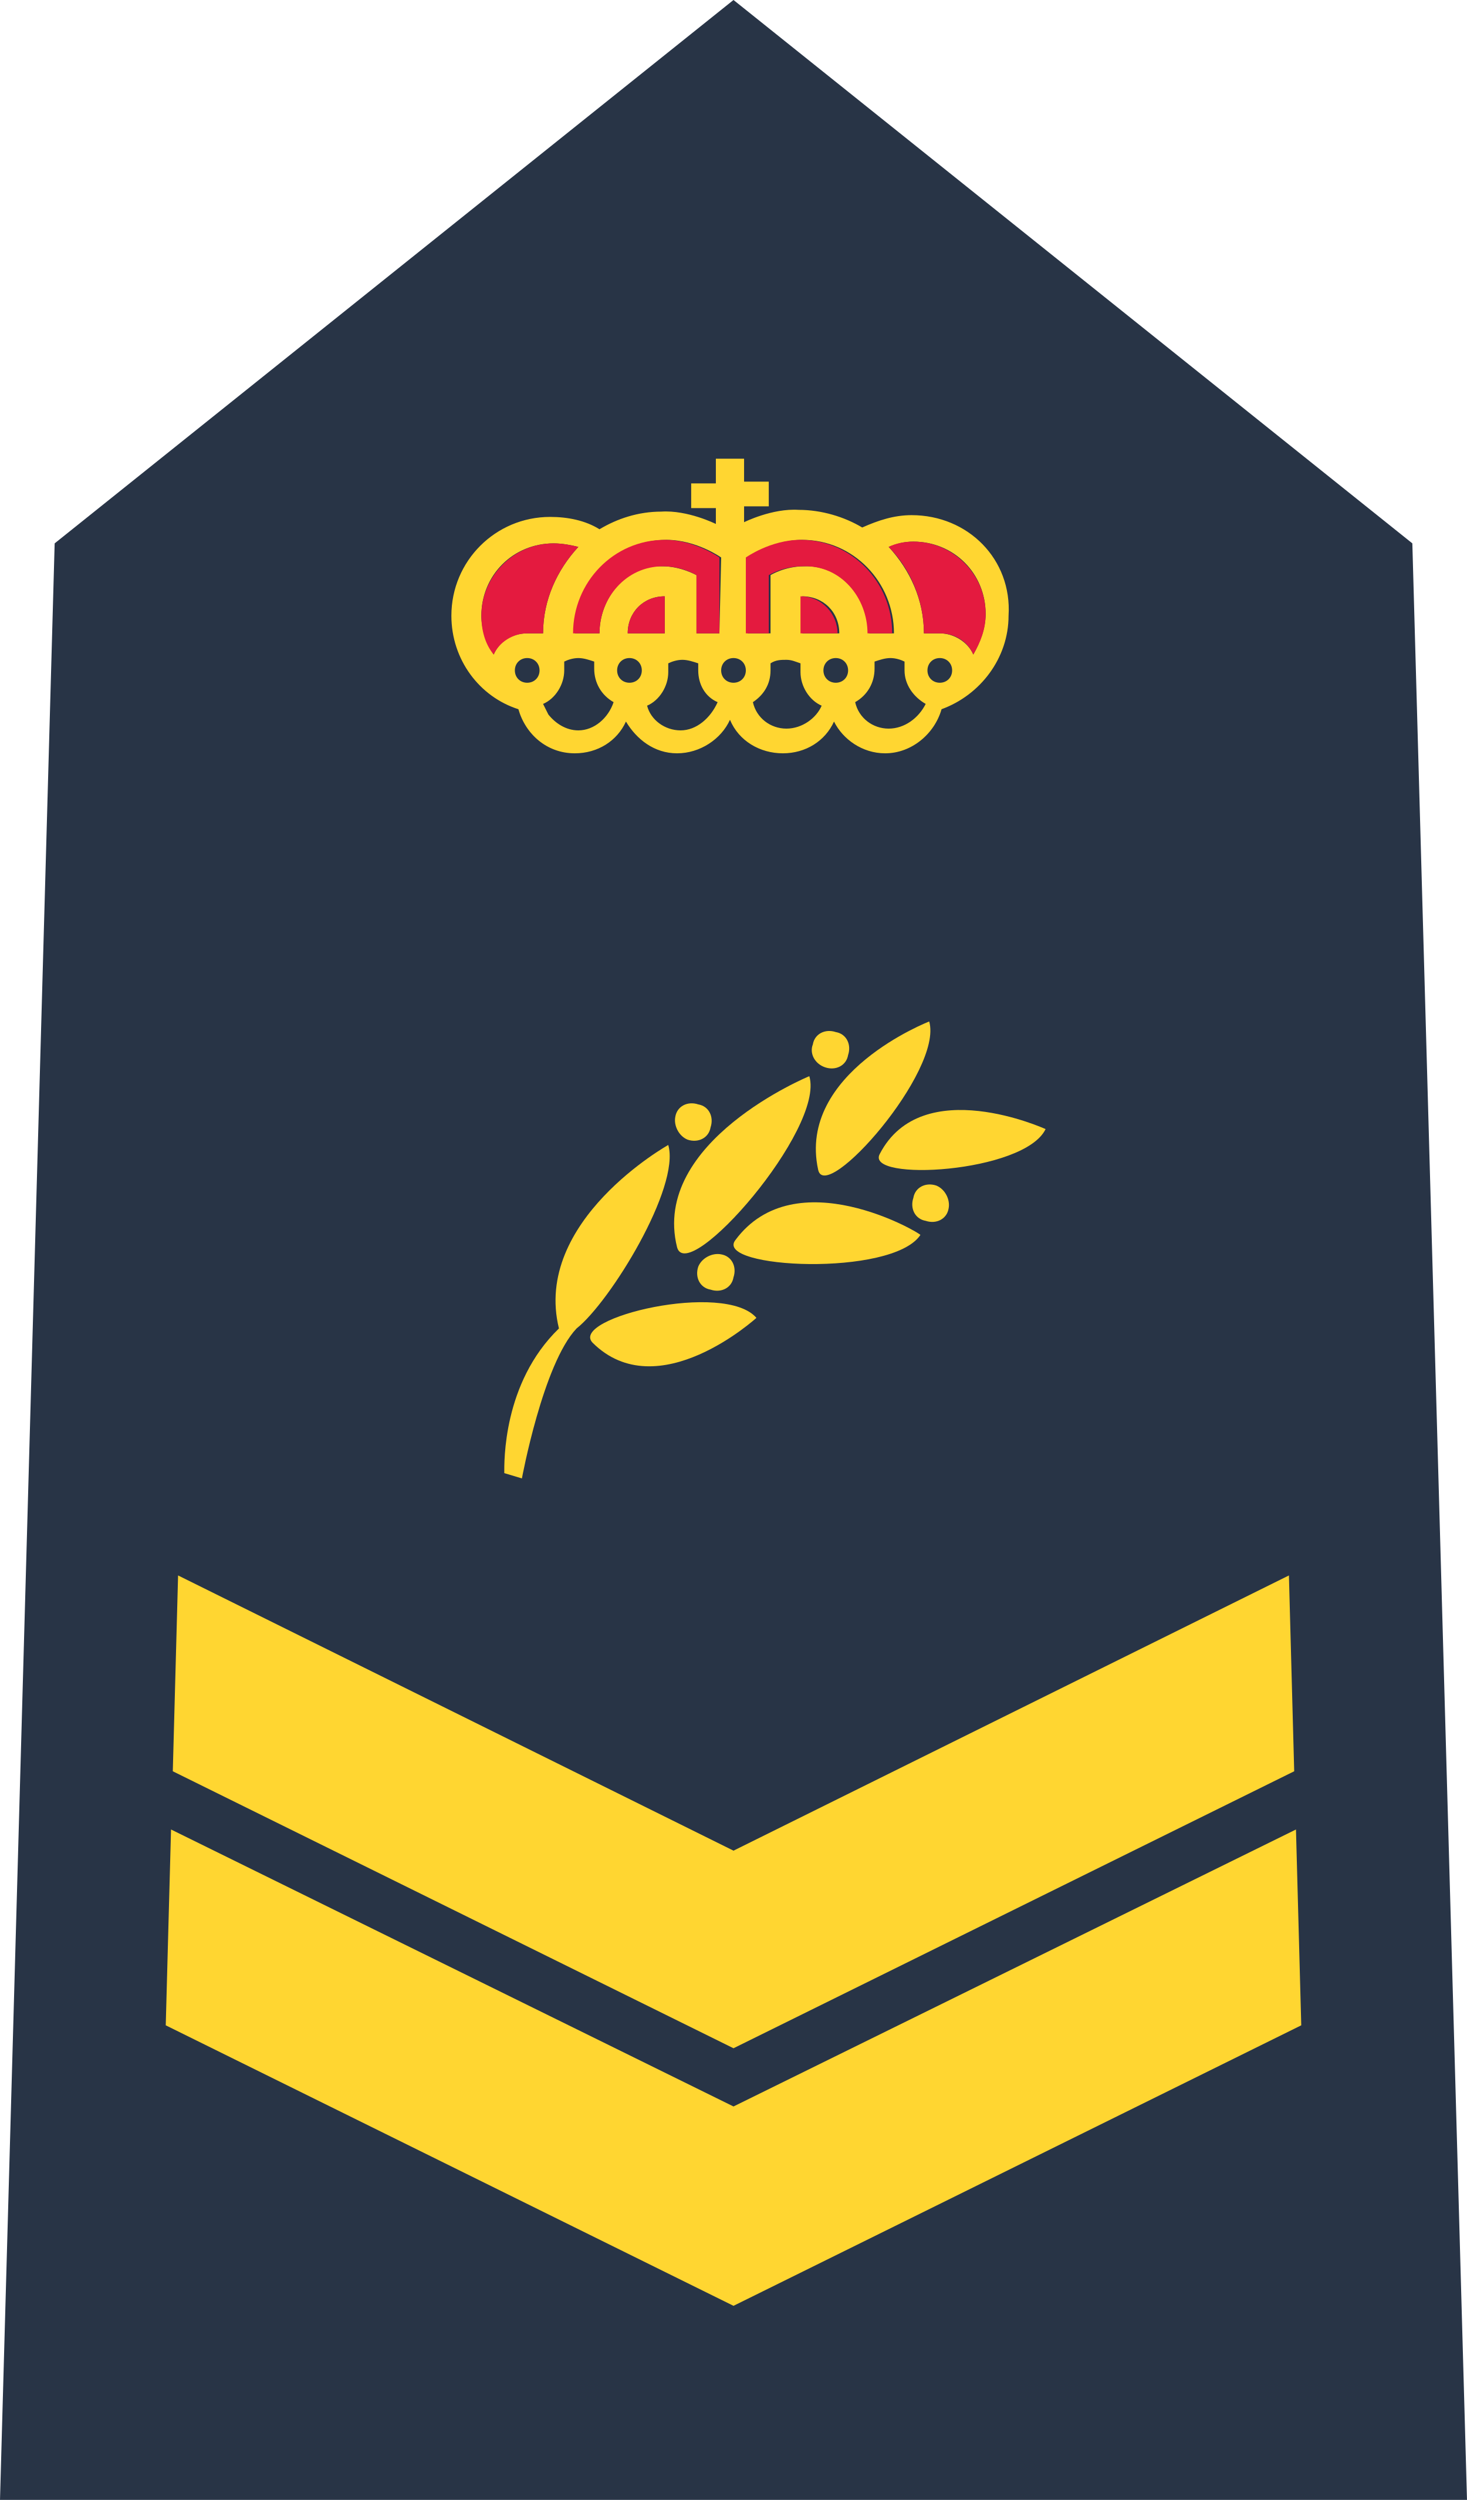 <?xml version="1.0" encoding="utf-8"?>
<!-- Generator: Adobe Illustrator 27.0.0, SVG Export Plug-In . SVG Version: 6.00 Build 0)  -->
<svg version="1.1" id="Capa_1" xmlns="http://www.w3.org/2000/svg" xmlns:xlink="http://www.w3.org/1999/xlink" x="0px" y="0px"
	 viewBox="0 0 83.2 141.7" style="enable-background:new 0 0 83.2 141.7;" xml:space="preserve">
<style type="text/css">
	.st0{fill:#283446;}
	.st1{fill:#FFD631;}
	.st2{fill:none;}
	.st3{fill:#E41A3F;}
</style>
<g>
	<polygon class="st0" points="41.6,0 3.1,30.8 0,141.7 83.2,141.7 80.1,30.8 	"/>
	<g>
		<path class="st1" d="M46.8,60.5c0.6,0.2,1.2-0.1,1.3-0.7c0.2-0.6-0.1-1.2-0.7-1.3c-0.6-0.2-1.2,0.1-1.3,0.7
			C45.9,59.7,46.2,60.3,46.8,60.5z"/>
		<path class="st1" d="M39,64.6c0.6,0.2,1.2-0.1,1.3-0.7c0.2-0.6-0.1-1.2-0.7-1.3c-0.6-0.2-1.2,0.1-1.3,0.7
			C38.2,63.8,38.5,64.4,39,64.6z"/>
		<path class="st1" d="M53.1,67.2c-0.6-0.2-1.2,0.1-1.3,0.7c-0.2,0.6,0.1,1.2,0.7,1.3c0.6,0.2,1.2-0.1,1.3-0.7
			C53.9,68,53.6,67.4,53.1,67.2z"/>
		<path class="st1" d="M39.6,71.8c-0.2,0.6,0.1,1.2,0.7,1.3c0.6,0.2,1.2-0.1,1.3-0.7c0.2-0.6-0.1-1.2-0.7-1.3
			C40.4,71,39.8,71.3,39.6,71.8z"/>
		<path class="st1" d="M37.9,64.9c0,0-7.7,4.3-6.2,10.4c-3.2,3.1-3.1,7.6-3.1,8.2l1,0.3c0,0,1.2-6.5,3.1-8.5c0,0,0,0,0,0
			C34.6,73.8,38.6,67.3,37.9,64.9z"/>
		<path class="st1" d="M45.9,61c0,0-9,3.7-7.5,9.7C39,72.9,46.8,64,45.9,61z"/>
		<path class="st1" d="M33.6,76.1c3.7,3.7,9.3-1.4,9.3-1.4C41.1,72.6,32.3,74.7,33.6,76.1z"/>
		<path class="st1" d="M49.9,65.4C49,67,58.1,66.5,59.3,64C59.3,64,52.3,60.8,49.9,65.4z"/>
		<path class="st1" d="M41.7,70.3c-1.2,1.6,8.9,2.1,10.5-0.3C52.2,69.9,45.1,65.7,41.7,70.3z"/>
		<path class="st1" d="M46.4,66.3c0.4,2,7.1-5.6,6.3-8.4C52.7,57.9,45.2,60.8,46.4,66.3z"/>
	</g>
	<g>
		<path class="st2" d="M39.5,38c0-0.2,0-0.3,0-0.4c-0.3-0.1-0.6-0.2-0.9-0.2c-0.3,0-0.5,0-0.8,0.2c0,0.2,0,0.3,0,0.5
			c0,0.8-0.5,1.6-1.2,1.9c0.2,0.8,1,1.4,1.9,1.4c0.9,0,1.7-0.6,1.9-1.5C39.9,39.5,39.5,38.8,39.5,38z"/>
		<path class="st2" d="M37.7,30.6C37.7,30.6,37.7,30.6,37.7,30.6c-2.9,0-5.2,2.4-5.2,5.3h0C32.5,33,34.8,30.6,37.7,30.6z"/>
		<path class="st2" d="M41.6,37.3c-0.4,0-0.7,0.3-0.7,0.7c0,0.4,0.3,0.7,0.7,0.7c0.4,0,0.7-0.3,0.7-0.7S42,37.3,41.6,37.3z"/>
		<path class="st2" d="M35.6,35.9L35.6,35.9c0-1.2,0.9-2.1,2.1-2.1v0C36.5,33.8,35.6,34.7,35.6,35.9z"/>
		<path class="st2" d="M37.6,32.1C37.6,32.1,37.6,32.1,37.6,32.1c1.1,0,1.9,0.5,1.9,0.5l0,3.3h0l0-3.3
			C39.5,32.6,38.7,32.1,37.6,32.1z"/>
		<path class="st2" d="M45.3,38c0-0.2,0-0.3,0-0.5c-0.2-0.1-0.5-0.2-0.8-0.2c-0.3,0-0.7,0.1-0.9,0.2c0,0.1,0,0.3,0,0.4
			c0,0.8-0.4,1.5-1,1.8c0.2,0.9,1,1.5,1.9,1.5c0.9,0,1.7-0.6,1.9-1.4C45.8,39.5,45.3,38.8,45.3,38z"/>
		<path class="st2" d="M35.7,37.3c-0.4,0-0.7,0.3-0.7,0.7c0,0.4,0.3,0.7,0.7,0.7c0.4,0,0.7-0.3,0.7-0.7
			C36.4,37.6,36.1,37.3,35.7,37.3z"/>
		<path class="st2" d="M29.9,37.3c-0.4,0-0.7,0.3-0.7,0.7c0,0.4,0.3,0.7,0.7,0.7c0.4,0,0.7-0.3,0.7-0.7
			C30.6,37.7,30.3,37.3,29.9,37.3z"/>
		<path class="st2" d="M33.6,38c0-0.1,0-0.3,0-0.4c-0.3-0.1-0.6-0.2-0.9-0.2c-0.3,0-0.6,0-0.8,0.2c0,0.1,0,0.3,0,0.5
			c0,0.8-0.5,1.6-1.2,1.9c0.1,0.2,0.2,0.4,0.3,0.6c0.4,0.5,1,0.9,1.7,0.9c0.9,0,1.7-0.6,1.9-1.5C34.1,39.5,33.6,38.8,33.6,38z"/>
		<path class="st2" d="M31.4,30.8C31.4,30.8,31.4,30.8,31.4,30.8c-2.3,0-4.1,1.9-4.1,4.1c0,0.8,0.2,1.6,0.7,2.2c0,0,0,0,0,0
			c-0.4-0.6-0.7-1.4-0.7-2.2C27.3,32.6,29.1,30.8,31.4,30.8z"/>
		<path class="st2" d="M51.2,38c0-0.2,0-0.3,0-0.5c-0.2-0.1-0.5-0.2-0.8-0.2c-0.3,0-0.6,0.1-0.9,0.2c0,0.1,0,0.3,0,0.4
			c0,0.8-0.5,1.5-1.1,1.9c0.2,0.9,1,1.5,1.9,1.5c0.9,0,1.7-0.6,1.9-1.5C51.6,39.5,51.2,38.8,51.2,38z"/>
		<path class="st2" d="M49.2,35.9c0-2-1.5-3.8-3.7-3.8c0,0,0,0,0,0C47.7,32,49.2,33.9,49.2,35.9L49.2,35.9z"/>
		<path class="st2" d="M51.8,30.7C51.8,30.7,51.7,30.7,51.8,30.7c-0.5,0-1,0.1-1.4,0.3c1.2,1.2,2,3,2,4.9h0c0-1.9-0.8-3.6-2-4.9
			C50.8,30.8,51.3,30.7,51.8,30.7z"/>
		<path class="st2" d="M53.3,35.8L53.3,35.8c0.9,0,1.6,0.5,1.9,1.2c0,0,0,0,0,0C54.9,36.3,54.1,35.8,53.3,35.8z"/>
		<path class="st2" d="M53.3,37.3c-0.4,0-0.7,0.3-0.7,0.7c0,0.4,0.3,0.7,0.7,0.7c0.4,0,0.7-0.3,0.7-0.7C54,37.6,53.7,37.3,53.3,37.3
			z"/>
		<path class="st2" d="M47.4,37.3c-0.4,0-0.7,0.3-0.7,0.7c0,0.4,0.3,0.7,0.7,0.7c0.4,0,0.7-0.3,0.7-0.7
			C48.1,37.6,47.8,37.3,47.4,37.3z"/>
		<path class="st2" d="M45.4,30.6C45.4,30.6,45.4,30.6,45.4,30.6c-1.7,0-3.1,1-3.1,1v4.3h0v-4.3C42.4,31.6,43.8,30.6,45.4,30.6z"/>
		<polygon class="st2" points="45.5,35.9 45.5,35.9 45.5,33.8 45.5,33.8 		"/>
		<path class="st1" d="M51.7,29.2c-1,0-1.9,0.3-2.8,0.7c-1-0.6-2.3-1-3.6-1c-1.5-0.1-3.1,0.7-3.1,0.7v-0.9h1.4v-1.4h-1.4V26h-1.6
			v1.4h-1.4v1.4h1.4v0.9c0,0-1.6-0.8-3.1-0.7c-1.3,0-2.5,0.4-3.5,1c-0.8-0.5-1.8-0.7-2.8-0.7c-3.1,0-5.6,2.5-5.6,5.6
			c0,2.5,1.6,4.6,3.8,5.3c0.4,1.4,1.6,2.5,3.2,2.5c1.3,0,2.4-0.7,2.9-1.8c0.6,1,1.6,1.8,2.9,1.8c1.3,0,2.5-0.8,3-1.9
			c0.5,1.2,1.7,1.9,3,1.9c1.3,0,2.4-0.7,2.9-1.8c0.5,1,1.6,1.8,2.9,1.8c1.5,0,2.8-1.1,3.2-2.5c2.2-0.8,3.8-2.9,3.8-5.3
			C57.4,31.7,54.9,29.2,51.7,29.2z M29.9,38.7c-0.4,0-0.7-0.3-0.7-0.7c0-0.4,0.3-0.7,0.7-0.7c0.4,0,0.7,0.3,0.7,0.7
			C30.6,38.4,30.3,38.7,29.9,38.7z M30.8,35.9h-0.9c-0.9,0-1.6,0.5-1.9,1.2c0,0,0,0,0,0c0,0,0,0,0,0c-0.4-0.6-0.7-1.4-0.7-2.2
			c0-2.3,1.8-4.1,4.1-4.1c0,0,0,0,0,0c0,0,0,0,0,0c0.5,0,1,0.1,1.4,0.2C31.6,32.3,30.8,34,30.8,35.9L30.8,35.9z M32.8,41.4
			c-0.7,0-1.3-0.4-1.7-0.9c-0.1-0.2-0.2-0.4-0.3-0.6c0.7-0.3,1.2-1.1,1.2-1.9c0-0.2,0-0.3,0-0.5c0.2-0.1,0.5-0.2,0.8-0.2
			c0.3,0,0.6,0.1,0.9,0.2c0,0.1,0,0.3,0,0.4c0,0.8,0.4,1.5,1.1,1.9C34.5,40.7,33.7,41.4,32.8,41.4z M35.7,38.7
			c-0.4,0-0.7-0.3-0.7-0.7c0-0.4,0.3-0.7,0.7-0.7c0.4,0,0.7,0.3,0.7,0.7C36.4,38.4,36.1,38.7,35.7,38.7z M37.7,33.8v2.1l-2.1,0l0,0
			h0C35.6,34.7,36.5,33.8,37.7,33.8L37.7,33.8C37.7,33.8,37.7,33.8,37.7,33.8z M38.6,41.4c-0.9,0-1.7-0.6-1.9-1.4
			c0.7-0.3,1.2-1.1,1.2-1.9c0-0.2,0-0.3,0-0.5c0.2-0.1,0.5-0.2,0.8-0.2c0.3,0,0.6,0.1,0.9,0.2c0,0.1,0,0.3,0,0.4
			c0,0.8,0.4,1.5,1.1,1.8C40.3,40.7,39.5,41.4,38.6,41.4z M40.8,35.9h-1.3h0l0-3.3c0,0-0.9-0.5-1.9-0.5c-2.1-0.1-3.6,1.8-3.6,3.8h0
			h-1.4h0c0-2.9,2.3-5.3,5.2-5.3c0,0,0,0,0,0c0,0,0,0,0,0c1.7,0,3.1,1,3.1,1L40.8,35.9L40.8,35.9z M41.6,38.7
			c-0.4,0-0.7-0.3-0.7-0.7c0-0.4,0.3-0.7,0.7-0.7c0.4,0,0.7,0.3,0.7,0.7S42,38.7,41.6,38.7z M44.6,41.3c-0.9,0-1.7-0.6-1.9-1.5
			c0.6-0.4,1-1,1-1.8c0-0.1,0-0.3,0-0.4c0.3-0.2,0.6-0.2,0.9-0.2c0.3,0,0.5,0.1,0.8,0.2c0,0.2,0,0.3,0,0.5c0,0.8,0.5,1.6,1.2,1.9
			C46.3,40.7,45.5,41.3,44.6,41.3z M45.5,33.8c1.2,0,2.1,0.9,2.1,2.1h0h-2.1h0L45.5,33.8C45.5,33.8,45.5,33.8,45.5,33.8L45.5,33.8z
			 M47.4,38.7c-0.4,0-0.7-0.3-0.7-0.7c0-0.4,0.3-0.7,0.7-0.7c0.4,0,0.7,0.3,0.7,0.7C48.1,38.4,47.8,38.7,47.4,38.7z M45.6,32.1
			c-1.1,0-1.9,0.5-1.9,0.5v3.3l-1.3,0l0,0h0v-4.3c0,0,1.4-1,3.1-1c0,0,0,0,0,0c0,0,0,0,0,0c2.9,0,5.2,2.4,5.2,5.3h0h-1.4h0
			C49.2,33.9,47.7,32,45.6,32.1z M50.4,41.3c-0.9,0-1.7-0.6-1.9-1.5c0.7-0.4,1.1-1.1,1.1-1.9c0-0.1,0-0.3,0-0.4
			c0.3-0.1,0.6-0.2,0.9-0.2c0.3,0,0.6,0.1,0.8,0.2c0,0.1,0,0.3,0,0.5c0,0.8,0.5,1.5,1.2,1.9C52.1,40.7,51.3,41.3,50.4,41.3z
			 M53.3,38.7c-0.4,0-0.7-0.3-0.7-0.7c0-0.4,0.3-0.7,0.7-0.7c0.4,0,0.7,0.3,0.7,0.7C54,38.4,53.7,38.7,53.3,38.7z M55.2,37.1
			C55.2,37.1,55.2,37.1,55.2,37.1C55.2,37.1,55.2,37.1,55.2,37.1c-0.3-0.7-1.1-1.2-1.9-1.2h-0.9h0c0-1.9-0.8-3.6-2-4.9
			c0.5-0.2,0.9-0.3,1.4-0.3c0,0,0,0,0,0c0,0,0,0,0,0c2.3,0,4.1,1.8,4.1,4.1C55.9,35.6,55.6,36.4,55.2,37.1z"/>
		<path class="st3" d="M47.5,35.9L47.5,35.9c0-1.1-0.9-2.1-2.1-2.1v0l0,2.1H47.5z"/>
		<path class="st3" d="M35.6,35.9L35.6,35.9l2.1,0v-2.1c0,0,0,0,0,0C36.5,33.8,35.6,34.7,35.6,35.9z"/>
		<path class="st3" d="M51.8,30.7C51.8,30.7,51.8,30.7,51.8,30.7c-0.5,0-1,0.1-1.4,0.3c1.2,1.2,2,3,2,4.9h0.9h0
			c0.9,0,1.6,0.5,1.9,1.2c0,0,0,0,0,0c0.4-0.7,0.7-1.4,0.7-2.3C55.9,32.5,54,30.7,51.8,30.7z"/>
		<path class="st3" d="M49.2,35.9h1.4h0c0-2.9-2.3-5.3-5.2-5.3c0,0,0,0,0,0c-1.7,0-3.1,1-3.1,1v4.3l0,0l1.3,0v-3.3
			c0,0,0.8-0.5,1.9-0.5c0,0,0,0,0,0C47.7,32,49.2,33.9,49.2,35.9z"/>
		<path class="st3" d="M37.7,30.6C37.7,30.6,37.7,30.6,37.7,30.6c-2.9,0-5.2,2.4-5.2,5.3H34h0c0-2,1.5-3.8,3.6-3.8c0,0,0,0,0,0
			c1.1,0,1.9,0.5,1.9,0.5l0,3.3h1.3h0l0-4.3C40.8,31.6,39.4,30.6,37.7,30.6z"/>
		<path class="st3" d="M31.4,30.8C31.4,30.8,31.4,30.8,31.4,30.8c-2.3,0-4.1,1.9-4.1,4.1c0,0.8,0.2,1.6,0.7,2.2c0,0,0,0,0,0
			c0.3-0.7,1.1-1.2,1.9-1.2h0.9h0c0-1.9,0.8-3.6,2-4.9C32.4,30.9,31.9,30.8,31.4,30.8z"/>
	</g>
	<g>
		<polygon class="st1" points="73.4,100.4 73.1,89.3 41.6,104.9 10.1,89.3 9.8,100.4 41.6,116.1 		"/>
		<polygon class="st1" points="73.5,103.7 41.6,119.4 9.7,103.7 9.4,114.8 41.6,130.7 73.8,114.8 		"/>
	</g>
</g>
</svg>
